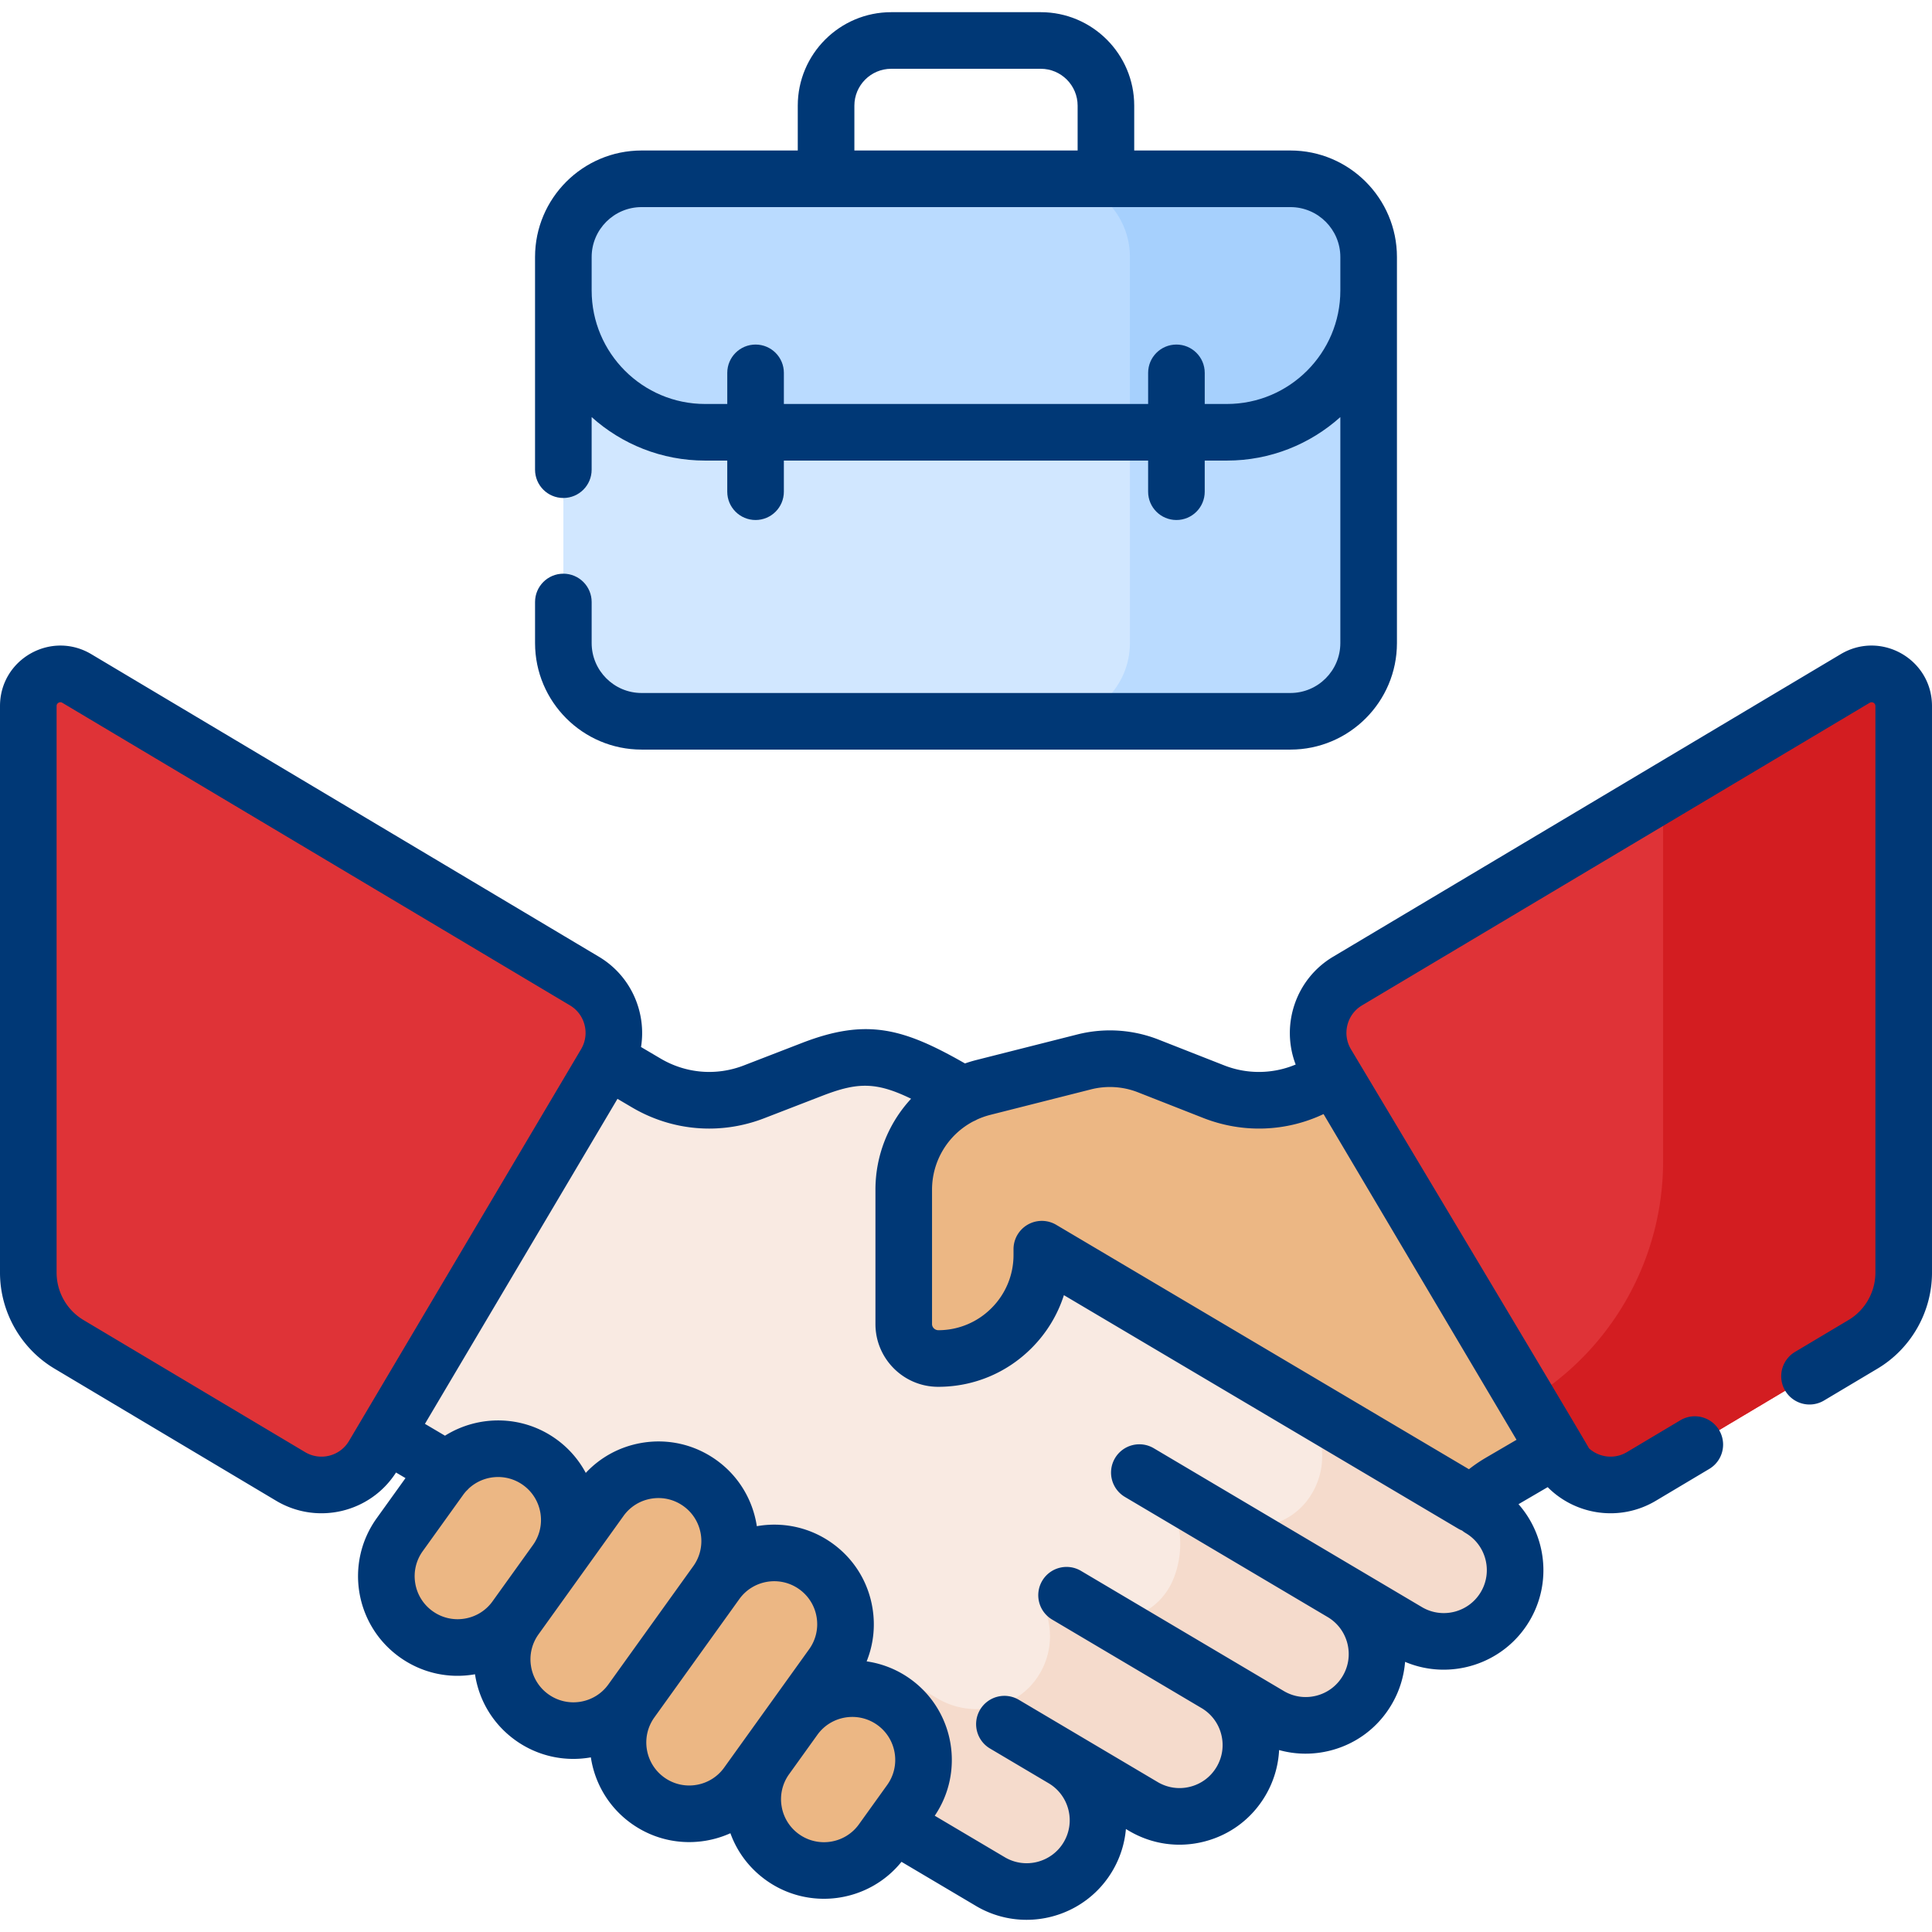 <?xml version="1.0" encoding="UTF-8"?>
<svg xmlns="http://www.w3.org/2000/svg" xmlns:xlink="http://www.w3.org/1999/xlink" xmlns:svgjs="http://svgjs.com/svgjs" version="1.1" width="512" height="512" x="0" y="0" viewBox="0 0 512 512" style="enable-background:new 0 0 512 512" xml:space="preserve" class="">
  <g>
    <path fill="#f9eae2" d="m392.261 399.84-117.595-69.638c-6.03-3.574-8.022-11.359-4.449-17.39l6.016-10.156-23.791-14.074c-15.694-9.007-23.034-10.672-37.193-5.198l-15.432 5.966a32.852 32.852 0 0 1-28.59-2.377l-41.304-24.353-58.663 99.019 52.889 31.216a32.837 32.837 0 0 1 9.271 8.204l17.822 23.113c9.844 11.513 30.159 26.447 43.192 34.168l68.022 40.298c8.979 5.319 20.569 2.353 25.888-6.626s2.353-20.569-6.626-25.888l21.251 12.59c8.979 5.319 20.569 2.353 25.888-6.626s2.353-20.569-6.626-25.888l14.167 8.393c8.979 5.319 20.569 2.353 25.888-6.626 5.319-8.979 2.353-20.569-6.626-25.888L373 432.351c8.978 5.319 20.567 2.352 25.886-6.625 5.319-8.978 2.353-20.568-6.625-25.886z" data-original="#f9eae2"></path>
    <path fill="#f5dbcc" d="m392.261 399.84-43.051-25.495a1.146 1.146 0 0 0-1.553.376c-.23.367-.225.827-.004 1.199 3.697 6.225 3.813 14.297-.584 20.821-5.527 8.201-16.705 10.35-25.215 5.309l-6.439-3.814a2.798 2.798 0 0 0-3.844.999 2.788 2.788 0 0 0-.158 2.491c2.132 5.023 1.669 12.028-.73 17.361-3.444 7.654-12.434 12.905-22.047 7.21l-2.796-1.656a5.288 5.288 0 0 0-6.057.468c-1.798 0-2.78 1.389-2.284 3.117a19.414 19.414 0 0 1-2.119 15.565c-5.603 9.134-17.721 11.773-26.941 6.311l-7.587-4.495a3.355 3.355 0 0 0-4.355.824 3.316 3.316 0 0 0-.603 2.863c1.242 4.83.647 10.132-2.096 14.762-3.121 5.268-8.338 8.518-13.959 9.336l42.227 25.017c8.815 5.223 20.384 2.815 25.917-5.809 5.808-9.054 2.911-21.039-6.264-26.475l20.861 12.359c8.815 5.223 20.385 2.815 25.917-5.809 5.808-9.054 2.911-21.039-6.264-26.475l14.167 8.393c8.979 5.319 20.569 2.353 25.888-6.626 5.319-8.979 2.353-20.569-6.626-25.888l16.948 10.041c8.815 5.222 20.383 2.815 25.914-5.808 5.808-9.053 2.911-21.037-6.263-26.472z" data-original="#f5dbcc" class=""></path>
    <path fill="#ecb784" d="m382.076 268.531-31.723 18.439a32.852 32.852 0 0 1-28.59 2.378l-17.403-6.837a27.97 27.97 0 0 0-17.089-1.082l-26.665 6.748c-12.413 3.141-21.108 14.311-21.108 27.115v35.595c0 5.033 4.078 9.126 9.111 9.129 15.176.01 27.482-12.29 27.482-27.464v-1.507l114.135 67.589a32.845 32.845 0 0 1 7.205-5.78l43.308-25.303z" data-original="#ecb784"></path>
    <g fill="#ecb784">
      <path d="m147.328 413.826-10.7 14.905c-6.084 8.475-17.887 10.413-26.362 4.329-8.475-6.084-10.413-17.887-4.329-26.362l10.7-14.905c6.084-8.475 17.887-10.413 26.362-4.329 8.475 6.084 10.413 17.887 4.329 26.362z" fill="#ecb784" data-original="#ecb784"></path>
      <path d="m189.828 419.409-22.51 31.354c-6.084 8.475-17.887 10.413-26.362 4.329-8.475-6.084-10.413-17.887-4.329-26.362l22.51-31.354c6.084-8.475 17.887-10.413 26.362-4.329 8.475 6.085 10.413 17.887 4.329 26.362z" fill="#ecb784" data-original="#ecb784"></path>
      <path d="m220.518 441.442-22.51 31.354c-6.084 8.475-17.887 10.413-26.362 4.329-8.475-6.084-10.413-17.887-4.329-26.362l22.51-31.354c6.084-8.475 17.887-10.413 26.362-4.329 8.475 6.085 10.413 17.887 4.329 26.362zM241.207 477.408l-7.485 10.426c-6.084 8.475-17.887 10.413-26.362 4.329-8.475-6.084-10.413-17.887-4.329-26.362l7.485-10.426c6.084-8.475 17.887-10.413 26.362-4.329 8.475 6.084 10.413 17.887 4.329 26.362z" fill="#ecb784" data-original="#ecb784"></path>
    </g>
    <path fill="#df3337" d="m491.639 179.806-134.529 80.19c-7.563 4.508-10.052 14.287-5.564 21.862l61.515 103.836c4.505 7.604 14.329 10.104 21.921 5.579l58.737-35.012a22.091 22.091 0 0 0 10.78-18.976V187.113c.001-6.601-7.19-10.686-12.86-7.307z" data-original="#407093" class=""></path>
    <path fill="#d31d21" d="M440.74 210.146v97.598a74.089 74.089 0 0 1-36.155 63.642l8.477 14.308c4.505 7.604 14.329 10.104 21.921 5.579l58.737-35.012a22.091 22.091 0 0 0 10.78-18.976V187.113c0-6.601-7.191-10.686-12.861-7.306z" data-original="#365e7d" class=""></path>
    <path fill="#df3337" d="m20.361 179.806 134.529 80.189c7.563 4.508 10.052 14.287 5.564 21.862L98.939 385.694c-4.505 7.604-14.329 10.104-21.921 5.579L18.28 356.26A22.091 22.091 0 0 1 7.5 337.284V187.113c0-6.601 7.191-10.686 12.861-7.307z" data-original="#407093" class=""></path>
    <path fill="#d1e7ff" d="M341.972 191.151H170.028c-11.451 0-20.733-9.283-20.733-20.733V68.115c0-11.451 9.283-20.733 20.733-20.733h171.945c11.451 0 20.733 9.283 20.733 20.733v102.303c0 11.45-9.283 20.733-20.734 20.733z" data-original="#ddb7a0" class=""></path>
    <path fill="#badbff" d="M341.972 47.382h-63.265c11.451 0 20.733 9.282 20.733 20.733v102.303c0 11.45-9.283 20.733-20.733 20.733h63.265c11.451 0 20.733-9.282 20.733-20.733V68.115c.001-11.45-9.282-20.733-20.733-20.733z" data-original="#d6a889" class=""></path>
    <path fill="#badbff" d="M362.706 76.989v-8.875c-.001-11.45-9.283-20.732-20.733-20.732H170.027c-11.45 0-20.732 9.282-20.733 20.732v8.875c0 20.749 16.821 37.57 37.57 37.57h138.272c20.749-.001 37.57-16.821 37.57-37.57z" data-original="#cc9675" class=""></path>
    <path fill="#a6d0fd" d="M299.441 68.115v46.443h25.695c20.749 0 37.57-16.821 37.57-37.57v-8.875c-.001-11.45-9.283-20.732-20.733-20.732h-63.265c11.45.001 20.733 9.284 20.733 20.734z" data-original="#c4845c" class=""></path>
    <path d="M487.799 173.364 353.27 253.553c-9.932 5.92-13.91 18.1-9.904 28.557a25.15 25.15 0 0 1-18.86.258l-17.403-6.837a35.25 35.25 0 0 0-21.672-1.372l-26.664 6.748a35.429 35.429 0 0 0-3.038.914c-16.29-9.3-25.994-12.08-43.184-5.433l-15.433 5.966c-7.293 2.819-15.334 2.15-22.077-1.844l-5.155-3.039c1.479-9.223-2.661-18.857-11.15-23.917l-134.529-80.19C13.534 167.008 0 174.68 0 187.113v150.172c0 10.37 5.533 20.109 14.44 25.418l58.738 35.013c10.926 6.511 24.971 3.135 31.772-7.483l2.511 1.482-7.616 10.609c-8.507 11.847-5.802 28.32 6.047 36.828 5.857 4.205 12.995 5.791 19.989 4.549 1.071 7.077 4.883 13.307 10.702 17.485 5.841 4.193 13.024 5.771 19.999 4.534 1.027 6.794 4.682 13.185 10.692 17.499 8.098 5.813 18.139 6.287 26.29 2.608 1.793 4.97 5.038 9.281 9.422 12.429 11.39 8.176 27.184 5.969 35.918-4.853l19.729 11.688a26.232 26.232 0 0 0 13.41 3.681c9.025 0 17.83-4.624 22.754-12.936a26.242 26.242 0 0 0 3.582-11.125l.768.455c6.067 3.594 13.171 4.612 19.999 2.862 6.831-1.748 12.572-6.052 16.165-12.117a26.27 26.27 0 0 0 3.666-12.128c4.396 1.228 9.058 1.285 13.599.124 6.831-1.748 12.572-6.052 16.165-12.117a26.26 26.26 0 0 0 3.618-11.38c11.971 5.067 26.178.62 32.981-10.862 5.974-10.084 4.443-22.569-2.92-30.922l7.732-4.517c7.331 7.401 19.131 9.291 28.671 3.606l14.2-8.465a7.5 7.5 0 0 0-7.679-12.885l-14.2 8.465c-3.348 1.997-7.424 1.388-10.051-1.015-.049-.422-63.094-105.781-63.094-105.781-2.375-4.009-1.051-9.211 2.951-11.597l134.529-80.189a1 1 0 0 1 1.521.864v150.172c0 5.113-2.729 9.916-7.12 12.533l-14.179 8.452a7.499 7.499 0 1 0 7.679 12.885l14.179-8.452c8.907-5.309 14.44-15.048 14.44-25.418V187.113c.001-12.416-13.52-20.116-24.2-13.749zM289.11 288.7a20.363 20.363 0 0 1 12.508.792l17.441 6.852c10.41 4.025 21.779 3.583 31.697-1.102l51.139 86.32-8.287 4.842a40.162 40.162 0 0 0-4.324 2.958l-109.371-64.769a7.5 7.5 0 0 0-11.321 6.454v1.507a19.833 19.833 0 0 1-5.852 14.122 19.832 19.832 0 0 1-14.112 5.843c-.866-.032-1.629-.727-1.63-1.63v-35.595a20.454 20.454 0 0 1 10.984-18.144 7.5 7.5 0 0 0 .962-.47 20.617 20.617 0 0 1 3.502-1.231zM87.287 385.764a8.425 8.425 0 0 1-6.429-.934L22.12 349.818A14.658 14.658 0 0 1 15 337.285V187.113c0-.16 0-.585.509-.874a1.02 1.02 0 0 1 .507-.146c.244 0 .419.104.505.155l134.53 80.189c4.002 2.386 5.327 7.588 2.951 11.598L92.486 381.872a8.415 8.415 0 0 1-5.199 3.892zm35.841 43.19a11.316 11.316 0 0 1-8.489-1.987 11.315 11.315 0 0 1-4.597-7.406 11.31 11.31 0 0 1 1.987-8.488l10.7-14.905c.261-.364.541-.707.835-1.03.222-.199.433-.414.633-.642 3.887-3.641 9.942-4.158 14.428-.938 5.102 3.663 6.273 10.794 2.61 15.896l-.018.025-10.683 14.88a11.314 11.314 0 0 1-7.406 4.595zM145.33 449a11.315 11.315 0 0 1-4.597-7.406 11.31 11.31 0 0 1 1.987-8.488l10.7-14.905.001-.001 11.808-16.448a11.316 11.316 0 0 1 7.407-4.598 11.486 11.486 0 0 1 1.87-.153c2.363 0 4.661.735 6.619 2.141 5.102 3.662 6.273 10.793 2.61 15.896l-22.51 31.354c-3.663 5.101-10.794 6.268-15.895 2.608zm39.179 24.02a11.318 11.318 0 0 1-8.488-1.987c-5.102-3.662-6.273-10.793-2.61-15.895l.018-.026 22.492-31.329c3.662-5.103 10.793-6.271 15.896-2.61a11.315 11.315 0 0 1 4.597 7.407 11.316 11.316 0 0 1-1.987 8.488l-22.51 31.354a11.32 11.32 0 0 1-7.408 4.598zm27.224 13.05a11.315 11.315 0 0 1-4.597-7.407 11.31 11.31 0 0 1 2.009-8.519l7.471-10.406c3.666-5.092 10.789-6.259 15.887-2.599 5.102 3.663 6.273 10.794 2.61 15.896l-4.28 5.962c-.045.06-.089.122-.132.184l-3.073 4.281c-3.661 5.1-10.791 6.272-15.895 2.608zm180.702-64.167c-3.203 5.405-10.21 7.198-15.611 3.995l-17.339-10.271-.023-.013-53.7-31.814a7.5 7.5 0 0 0-10.275 2.629 7.499 7.499 0 0 0 2.629 10.275l53.724 31.828.001.001.007.004c5.4 3.205 7.189 10.205 3.989 15.608-1.552 2.619-4.03 4.477-6.979 5.231s-6.016.317-8.635-1.236l-14.133-8.372-.034-.021-.022-.013-39.561-23.437a7.499 7.499 0 0 0-10.275 2.629 7.499 7.499 0 0 0 2.629 10.275l39.562 23.438.023.014a11.318 11.318 0 0 1 5.231 6.978c.755 2.949.315 6.016-1.236 8.635s-4.029 4.477-6.979 5.231a11.322 11.322 0 0 1-8.634-1.235l-21.211-12.566-.04-.025-15.512-9.189a7.5 7.5 0 1 0-7.644 12.906l15.511 9.189.021.012c5.391 3.208 7.175 10.201 3.977 15.601-3.205 5.406-10.209 7.197-15.613 3.997l-18.566-10.999c7.979-11.775 5.162-27.889-6.462-36.235a26.233 26.233 0 0 0-11.586-4.672c1.794-4.435 2.344-9.289 1.549-14.13-1.142-6.956-4.925-13.051-10.651-17.162-6.009-4.313-13.233-5.733-19.999-4.534-1.027-6.794-4.682-13.185-10.692-17.499-5.727-4.111-12.709-5.745-19.667-4.604-5.81.954-11.018 3.75-14.972 7.982a26.245 26.245 0 0 0-7.861-8.962c-8.963-6.434-20.629-6.43-29.447-.897l-5.318-3.139 51.028-86.133 3.768 2.221c6.337 3.755 13.406 5.66 20.528 5.66 4.913 0 9.851-.907 14.59-2.739l15.432-5.966c9.225-3.564 14.179-3.733 23.493.798a35.418 35.418 0 0 0-9.449 24.117v35.595c0 9.163 7.449 16.623 16.606 16.63h.023c9.335 0 18.112-3.634 24.716-10.233 4.008-4.005 6.924-8.812 8.599-14.058l104.464 61.862c.345.205.701.378 1.065.522.3.248.622.476.968.681 5.402 3.202 7.195 10.205 3.993 15.61z" fill="#003876" data-original="#000000" class=""></path>
    <path d="M170.027 198.651h171.945c15.568 0 28.233-12.665 28.233-28.233V68.116c0-15.568-12.665-28.233-28.233-28.233H300.58V27.999c0-13.658-11.11-24.771-24.767-24.771h-39.629c-13.656 0-24.767 11.112-24.767 24.771v11.884h-41.392c-15.568 0-28.233 12.665-28.233 28.233v56.355c0 4.143 3.358 7.5 7.5 7.5s7.5-3.357 7.5-7.5v-13.939c7.982 7.163 18.526 11.526 30.069 11.526h5.87v8.25c0 4.143 3.358 7.5 7.5 7.5s7.5-3.357 7.5-7.5v-8.25h96.533v8.25c0 4.143 3.357 7.5 7.5 7.5s7.5-3.357 7.5-7.5v-8.25h5.869c11.544 0 22.088-4.363 30.07-11.526v59.885c0 7.297-5.937 13.233-13.233 13.233H170.027c-7.297 0-13.233-5.937-13.233-13.233v-10.884c0-4.143-3.358-7.5-7.5-7.5s-7.5 3.357-7.5 7.5v10.884c0 15.569 12.665 28.234 28.233 28.234zm56.392-170.652c0-5.388 4.381-9.771 9.767-9.771h39.629c5.386 0 9.767 4.383 9.767 9.771v11.884H226.42V27.999zm98.717 79.059h-5.869v-8.25c0-4.143-3.357-7.5-7.5-7.5s-7.5 3.357-7.5 7.5v8.25h-96.533v-8.25c0-4.143-3.358-7.5-7.5-7.5s-7.5 3.357-7.5 7.5v8.25h-5.87c-16.58 0-30.069-13.489-30.069-30.069v-8.873c0-7.297 5.936-13.233 13.233-13.233h171.945c7.297 0 13.233 5.937 13.233 13.233v8.873c0 16.58-13.489 30.069-30.07 30.069z" fill="#003876" data-original="#000000" class=""></path>
  </g>
</svg>

